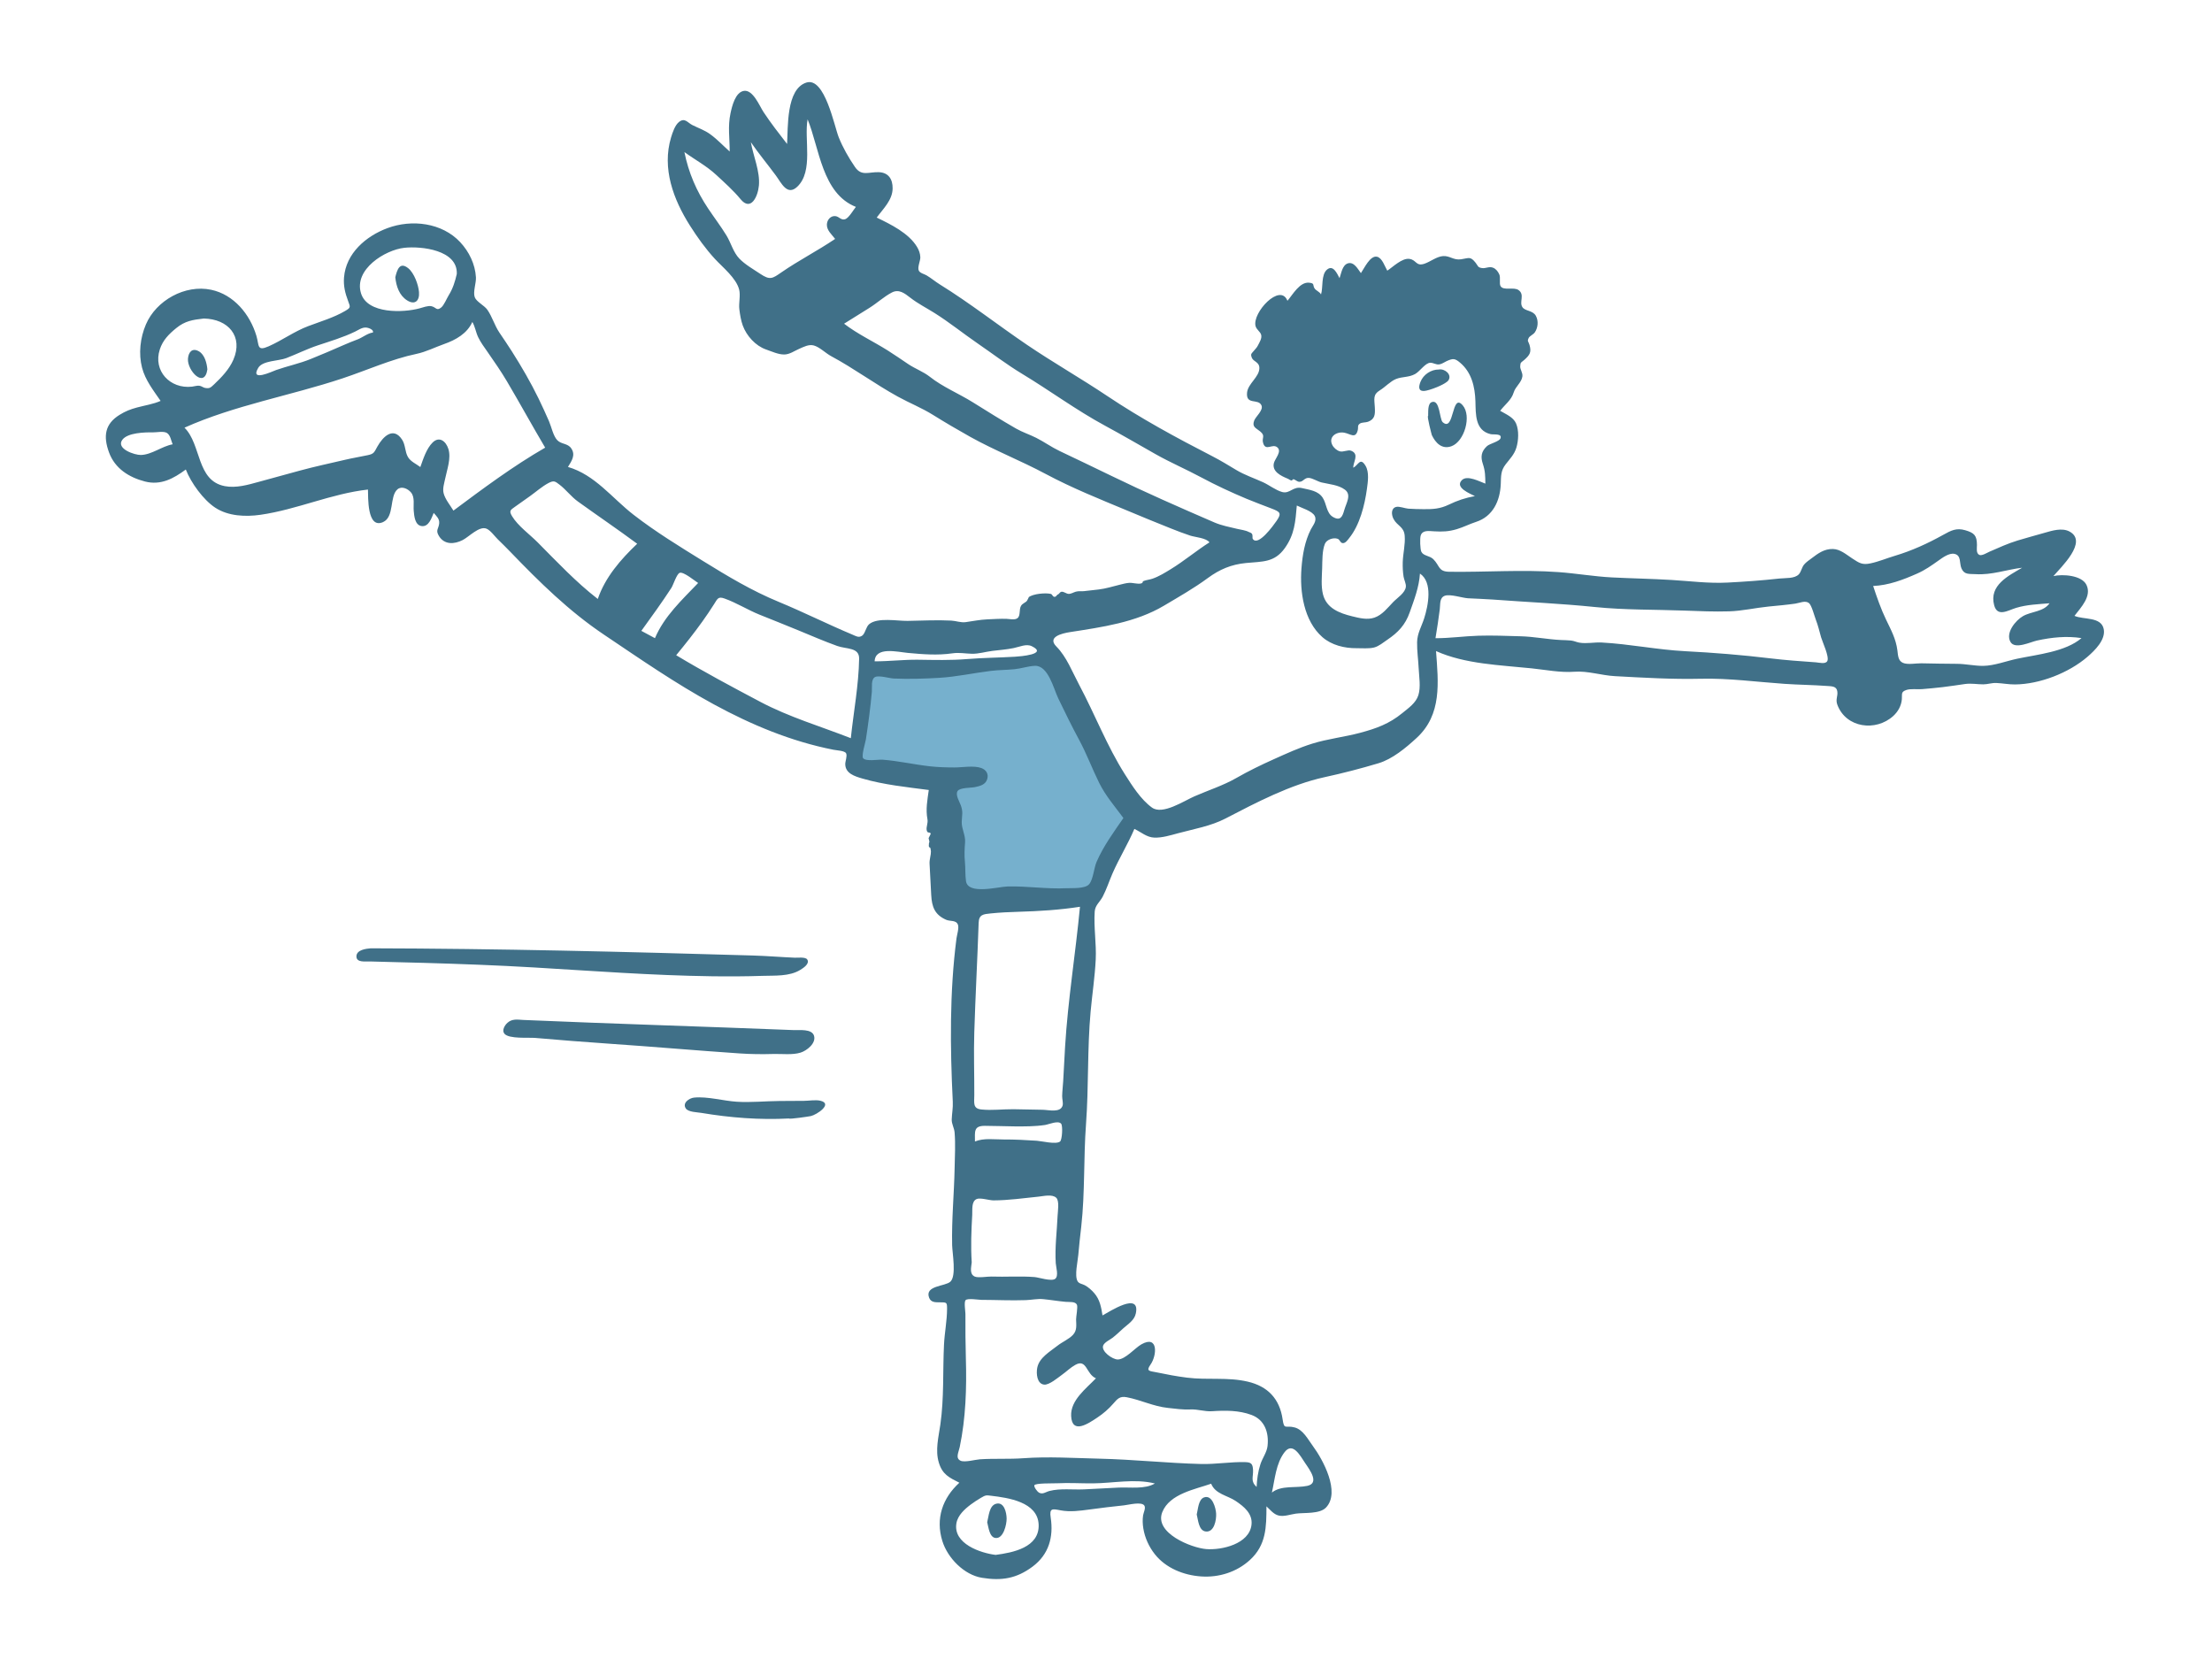 <svg width="1024" height="768" viewBox="0 0 1024 768" fill="none" xmlns="http://www.w3.org/2000/svg">
<path fill-rule="evenodd" clip-rule="evenodd" d="M436.795 309.52C426.166 310.199 415.45 309.922 404.812 309.584C403.764 309.55 401.258 309.063 400.619 309.689C399.885 310.41 400.041 314.384 399.919 315.368C399.001 322.824 398.081 330.28 397.163 337.736C396.74 341.159 396.318 344.583 395.896 348.006C395.776 348.979 394.584 353.188 395.153 354.032C396.188 355.568 403.599 355.919 405.552 356.295L428.811 360.775C431.001 361.197 436.591 361.296 437.607 363.026C438.251 364.124 437.858 367.096 437.934 368.342L438.566 378.619C439.395 392.08 440.224 405.54 441.051 419C457.513 417.677 473.974 416.354 490.433 415.03C494.439 414.708 498.444 414.387 502.449 414.065C503.403 413.988 505.401 414.189 506.18 413.662C507.88 412.511 509.329 407.586 510.247 405.816C512.584 401.305 514.922 396.794 517.26 392.282C519.513 387.935 521.766 383.588 524.019 379.24C524.596 378.128 526.035 376.271 526 375.055C525.959 373.683 523.914 371.229 523.275 370.057C521.403 366.622 519.531 363.187 517.658 359.752C508.388 342.744 499.119 325.736 489.848 308.729C489.378 307.867 488.329 304.732 487.41 304.256C485.625 303.332 479.38 305.191 477.456 305.411C463.936 306.954 450.38 308.654 436.795 309.52Z" fill="#76B0CD"/>
<path fill-rule="evenodd" clip-rule="evenodd" d="M280 280.303C283.286 284.202 286.572 288.101 289.859 292C298.572 281.245 307.286 270.49 316 259.735C311.631 257.783 307.263 255.831 302.895 253.878C299.018 252.146 299.513 252.97 297.06 256.404C291.374 264.371 285.686 272.337 280 280.303Z" fill="#407088"/>
<path fill-rule="evenodd" clip-rule="evenodd" d="M448.041 533.999C448.027 539.666 448.014 545.333 448 551C465.334 550.146 482.667 549.293 500 548.439C499.213 546.062 498.425 543.684 497.638 541.307C497.023 539.45 496.245 533.837 494.75 532.591C493.116 531.23 485.933 532.634 483.739 532.713C471.84 533.142 459.94 533.57 448.041 533.999Z" fill="#407088"/>
<path fill-rule="evenodd" clip-rule="evenodd" d="M406.748 105C386.499 117.792 366.25 130.585 346 143.378C350.471 148.607 354.941 153.835 359.411 159.064C360.482 160.317 360.672 161.11 361.897 160.988C363.322 160.846 365.72 158.609 366.907 157.869C381.262 148.934 395.616 140 409.97 131.066C414.313 128.362 418.656 125.658 423 122.955C417.583 116.97 412.164 110.985 406.748 105Z" fill="#407088"/>
<path fill-rule="evenodd" clip-rule="evenodd" d="M877.225 304.944C876.493 298.997 873.495 292.952 871.301 287.445C868.716 280.955 865.993 274.52 863.205 268.116C861.439 264.061 860.799 265.058 856.183 265.239C850.788 265.449 845.393 265.661 840 265.872C844.153 280.951 848.307 296.03 852.46 311.109C853.179 313.719 854.341 323.505 856.607 324.826C857.391 325.284 860.101 324.695 860.99 324.662C863.535 324.566 866.079 324.471 868.624 324.376C872.083 324.246 875.541 324.117 879 323.987C878.518 317.633 878.003 311.27 877.225 304.944Z" fill="#407088"/>
<path fill-rule="evenodd" clip-rule="evenodd" d="M534.636 686.752C525.355 684.407 515.258 686.629 505.906 686.695C500.397 686.734 494.9 686.366 489.393 686.65C487.548 686.745 479.11 686.5 478.823 687.61C478.602 688.461 480.28 690.607 480.93 690.961C482.752 691.955 484.033 690.678 485.872 690.205C490.854 688.919 496.68 689.712 501.8 689.468C507.156 689.213 512.511 688.894 517.867 688.648C523.203 688.402 530.011 689.509 534.636 686.752ZM79.925 205.677C79.213 204.045 78.92 201.456 77.284 200.434C75.769 199.487 72.593 200.179 70.842 200.154C67.118 200.104 59.033 200.248 56.6 203.638C53.642 207.759 62.343 210.697 65.245 210.619C70.287 210.482 74.875 206.609 79.925 205.677ZM172.619 153.95C173.003 152.906 171.656 152.216 170.683 151.884C168.207 151.038 166.578 152.445 164.399 153.504C158.897 156.177 152.915 157.944 147.127 159.875C142.088 161.556 137.414 163.912 132.472 165.805C128.969 167.147 121.575 166.886 119.558 170.272C115.574 176.961 126.009 171.944 127.847 171.295C133.123 169.435 138.739 168.288 143.91 166.162C148.888 164.116 153.963 162.035 158.889 159.819C161.136 158.808 163.371 157.95 165.662 157.067C167.806 156.241 170.339 154.168 172.619 153.95ZM323.19 269.883C321.875 269.077 316.487 264.578 314.677 265.171C313.263 265.636 311.681 270.804 310.8 272.161C306.387 278.956 301.628 285.47 296.897 292.042C298.996 293.172 301.096 294.3 303.196 295.429C307.478 285.283 315.733 277.69 323.19 269.883ZM404.891 306.147C411.649 306.163 418.344 305.316 425.094 305.41C432.658 305.515 440.09 305.72 447.646 305.103C455.082 304.494 462.489 304.464 469.925 304.012C472.263 303.87 485.287 302.876 477.658 299.152C475.091 297.899 472.004 299.46 469.216 300.023C465.986 300.675 462.726 300.919 459.461 301.312C456.349 301.687 453.045 302.722 449.906 302.646C446.613 302.565 444.141 301.977 440.831 302.453C433.97 303.441 427.138 302.888 420.28 302.252C415.551 301.813 405.17 299.154 404.891 306.147ZM588.799 690.954C593.149 687.446 600.028 688.965 605.196 687.847C610.903 686.611 606.409 680.563 604.221 677.343C601.94 673.985 598.505 667.275 594.67 672.244C590.664 677.436 590.192 684.756 588.799 690.954ZM451.884 538.542C451.739 541.695 450.178 544.939 453.457 546.022C456.604 547.06 462.006 545.482 465.267 545.201C469.518 544.833 473.7 544.132 477.938 543.694C479.829 543.499 481.73 543.354 483.632 543.528C484.942 543.647 488.099 545.07 489.27 544.481C490.708 543.758 491.405 539.857 490.23 538.353C488.957 536.723 481.266 538.339 478.514 538.548C469.549 539.227 460.811 538.141 451.884 538.542ZM451.335 528.427C455.463 526.727 460.366 527.523 464.712 527.499C469.826 527.473 474.88 527.752 479.982 528.084C482.239 528.231 488.823 529.904 490.717 528.459C491.713 527.7 492.071 521.192 491.227 520.195C489.849 518.565 485.525 520.526 483.754 520.791C479.01 521.495 474.169 521.477 469.383 521.433C464.903 521.393 460.41 521.194 455.933 521.184C450.628 521.171 451.346 523.881 451.335 528.427ZM309.351 261.613C307.665 260.635 302.13 256.143 300.063 256.825C298.304 257.405 296.436 262.767 295.386 264.451C293.384 267.661 291.27 270.808 289.196 273.972C287.87 275.995 284.335 279.65 284.939 282.384C285.26 283.84 288.204 286.355 289.691 285.913C291.225 285.458 293.752 279.752 294.603 278.626C299.211 272.539 305.001 267.959 309.351 261.613ZM846.031 268.204C851.937 279.781 852.697 292.871 855.897 305.296C856.642 308.188 857.79 311.042 858.422 313.951C858.775 315.572 858.126 318.349 859.033 319.728C861.304 323.182 871.812 322.085 874.079 319.045C875.41 317.259 874.376 315.407 873.81 313.553C873.044 311.049 873.411 308.868 872.967 306.369C872.079 301.36 867.566 296.305 865.424 291.682C863.085 286.631 862.009 280.556 858.659 276.044C856.416 273.026 850.126 266.797 846.031 268.204ZM460.9 719.804C468.804 718.764 481.235 716.415 480.821 705.793C480.409 695.236 466.568 693.361 458.863 692.435C456.605 692.164 456.359 692.034 454.067 693.403C452.491 694.344 450.922 695.349 449.453 696.445C446.592 698.582 443.351 701.491 442.741 705.218C441.191 714.684 453.965 718.964 460.9 719.804ZM415.726 120.067C419.312 120.447 414.542 116.962 413.638 116.54C410.894 115.26 407.846 115.492 404.933 115.979C397.885 117.157 391.647 123.074 385.624 126.733C379.247 130.606 372.952 134.986 366.302 138.366C363.262 139.913 360.748 141.225 358.222 143.532C356.934 144.708 356.488 145.524 354.757 145.523C353.797 145.523 351.657 143.28 350.635 144.578C347.783 148.2 362.154 149.372 363.654 149.127C371.147 147.901 377.648 145.058 384.077 141.202C390.642 137.267 397.613 134.072 404.211 130.241C407.062 128.584 409.504 126.388 412.105 124.42C412.477 124.138 413.151 123.188 413.527 122.827C414.132 123.005 414.638 122.848 415.045 122.357C415.257 121.589 415.484 120.825 415.726 120.067ZM560.681 686.851C553.393 689.437 541.479 691.452 538.059 700.001C534.186 709.686 551.596 716.591 558.428 717.117C565.606 717.668 578.362 714.763 579.362 705.838C579.936 700.701 575.864 697.422 572.058 694.86C568.169 692.24 562.616 691.678 560.681 686.851ZM94.332 147.457C89.18 148.049 85.679 148.557 81.575 151.9C78.17 154.675 75.365 157.478 73.977 161.759C70.769 171.652 78.698 180.146 88.882 178.994C90.005 178.867 91.102 178.452 92.242 178.566C93.289 178.672 94.021 179.423 94.906 179.574C96.992 179.928 97.396 179.562 99.108 177.939C102.599 174.626 106.104 170.987 108.038 166.517C112.695 155.752 105.691 147.65 94.332 147.457ZM211.461 126.839C211.961 115.698 195.001 113.867 187.181 114.714C178.301 115.677 163.734 124.692 167.115 135.753C170.092 145.488 186.884 144.746 194.141 142.767C195.694 142.344 198.107 141.425 199.635 141.736C201.93 142.201 202.041 144.09 204.204 142.38C205.563 141.305 206.791 138.174 207.75 136.632C209.663 133.56 210.651 130.356 211.461 126.839ZM449.84 584.378C449.606 586.763 448.695 589.83 451.263 590.966C452.85 591.667 457.253 590.899 458.847 590.955C465.501 591.192 472.33 590.663 478.943 591.191C480.898 591.348 486.742 593.332 488.482 592.002C490.183 590.701 488.855 586.633 488.742 584.812C488.279 577.381 489.275 570.158 489.595 562.768C489.68 560.783 490.5 555.961 488.978 554.491C487.125 552.701 483.014 553.736 480.806 553.96C473.918 554.657 466.831 555.679 459.906 555.694C458.006 555.698 453.797 554.349 452.149 555.06C449.616 556.152 450.212 559.963 450.073 562.396C449.649 569.731 449.368 577.036 449.84 584.378ZM294.972 251.718C285.94 245.027 276.578 238.683 267.547 232.177C264.331 229.861 261.94 226.554 258.927 224.294C257.037 222.874 256.461 222.257 253.877 223.627C250.892 225.211 248.117 227.698 245.363 229.663C243.05 231.313 240.726 232.949 238.41 234.592C236.264 236.114 235.545 236.46 237.066 238.988C239.742 243.437 245.299 247.451 248.932 251.11C257.898 260.138 266.655 269.479 276.729 277.278C280.191 267.176 287.355 258.961 294.972 251.718ZM396.217 95.777C380.538 89.582 379.349 68.606 373.865 55.236C372.167 64.389 376.672 79.265 369.066 86.453C364.389 90.873 361.679 84.635 359.168 81.24C355.343 76.069 351.238 71.126 347.587 65.825C348.708 72.221 351.92 79.399 351.32 85.903C350.848 91.009 347.584 98.004 342.834 92.213C339.572 88.237 335.396 84.517 331.592 80.99C327.019 76.75 321.801 74.011 316.83 70.395C318.755 79.96 322.424 88.45 327.834 96.545C330.609 100.699 333.646 104.688 336.266 108.944C338.407 112.423 339.417 116.75 342.254 119.706C344.904 122.467 348.801 124.671 351.974 126.792C356.493 129.812 357.576 128.953 361.731 126.083C369.774 120.529 378.507 116.082 386.602 110.598C385.104 108.617 382.71 106.66 382.789 103.963C382.852 101.78 384.523 99.793 386.759 100.054C388.511 100.259 389.322 102.095 391.272 101.475C392.921 100.951 395.174 97.015 396.217 95.777ZM936.106 262.822C928.84 263.679 922.057 266.268 914.61 265.796C911.597 265.605 909.347 266.161 908.023 263.136C906.966 260.72 908.048 257.048 904.727 256.39C902.266 255.903 899.22 258.189 897.401 259.482C894.132 261.807 891.235 263.87 887.534 265.512C880.972 268.423 874.311 270.954 867.139 271.272C868.875 276.541 870.702 281.818 873.105 286.826C875.408 291.627 877.674 295.711 878.359 301.058C878.652 303.347 878.652 305.841 880.898 306.847C883.102 307.835 887.03 307.021 889.416 307.063C894.879 307.161 900.345 307.289 905.808 307.302C909.972 307.31 914.113 308.302 918.167 308.245C923.207 308.172 928.91 305.981 933.825 304.941C943.139 302.971 956.172 301.749 963.594 295.396C956.724 294.315 949.726 295.051 942.977 296.531C939.888 297.21 932.8 300.74 930.729 297.205C928.262 292.994 933.09 287.18 936.497 285.224C940.341 283.014 946.077 283.253 948.786 279.272C943.669 279.704 938.278 279.893 933.331 281.398C929.54 282.551 924.648 285.836 923.148 280.147C920.717 270.931 929.768 266.56 936.106 262.822ZM393.869 341.725C395.153 329.525 397.509 317.196 397.718 304.913C397.807 299.607 391.811 300.556 387.615 299.048C381.515 296.857 375.536 294.263 369.546 291.791C363.576 289.326 357.573 286.95 351.582 284.536C346.143 282.346 340.923 279.033 335.439 277.086C332.454 276.026 332.222 277.061 330.49 279.8C328.805 282.465 327.035 285.073 325.203 287.638C321.355 293.027 317.235 298.215 313.024 303.322C325.694 310.95 338.92 318 351.994 324.913C365.336 331.969 379.849 336.24 393.869 341.725ZM664.527 295.444C671.229 295.46 677.755 294.496 684.428 294.291C691.024 294.089 697.403 294.378 703.945 294.55C710.228 294.714 716.388 295.988 722.654 296.285C724.178 296.357 725.762 296.351 727.277 296.52C728.802 296.69 729.705 297.256 731.119 297.496C734.595 298.086 737.979 297.251 741.486 297.439C754.415 298.129 767.154 300.785 780.088 301.458C793.382 302.151 806.359 303.183 819.593 304.777C826.588 305.62 833.594 306.115 840.621 306.608C842.061 306.709 845.147 307.616 845.936 305.972C846.895 303.976 843.643 297.155 843.043 295.042C842.266 292.295 841.626 289.487 840.581 286.823C839.969 285.267 838.679 280.185 837.438 279.197C835.707 277.82 833.122 279.143 831.102 279.435C827.009 280.026 822.848 280.379 818.733 280.784C812.64 281.387 806.543 282.826 800.455 283.009C793.582 283.214 786.744 282.92 779.88 282.664C766.131 282.149 752.051 282.415 738.373 281.011C722.568 279.387 706.69 278.728 690.847 277.536C687.092 277.253 683.326 277.182 679.567 276.956C676.879 276.795 671.389 274.908 668.877 275.783C666.324 276.673 666.808 279.694 666.519 282.042C665.968 286.522 665.254 290.989 664.527 295.444ZM499.951 419.775C490.414 421.241 481.057 421.815 471.416 422.092C467.163 422.214 462.938 422.418 458.702 422.844C455.161 423.2 453.175 423.355 453.045 427.232C452.468 444.239 451.544 461.062 451.021 478.075C450.725 487.681 451.066 497.298 451.032 506.907C451.019 510.554 450.272 513.183 454.28 513.609C459.15 514.126 464.259 513.447 469.158 513.493C473.668 513.537 478.179 513.647 482.688 513.746C485.584 513.808 490.952 515.249 491.925 511.743C492.234 510.621 491.676 508.652 491.705 507.412C491.759 505.104 492.044 502.774 492.183 500.467C492.502 495.175 492.734 489.878 493.056 484.586C494.371 462.904 497.906 441.4 499.951 419.775ZM390.748 149.849C397.039 154.675 404.194 157.996 410.919 162.217C414.143 164.241 417.255 166.412 420.414 168.533C423.663 170.716 427.438 172.039 430.509 174.463C436.45 179.157 443.802 182.147 450.329 186.219C456.962 190.358 463.573 194.503 470.356 198.391C473.358 200.112 476.64 201.146 479.719 202.698C483.408 204.559 486.756 206.997 490.497 208.775C498.504 212.584 506.5 216.396 514.473 220.278C530.125 227.897 546.168 234.937 562.146 241.841C565.552 243.312 569.131 243.958 572.72 244.827C574.415 245.237 576.564 245.45 578.092 246.265C578.566 246.519 579.069 246.555 579.447 246.981C580.168 247.799 579.556 248.944 580 249.552C582.487 252.958 589.397 243.387 591.005 241.068C593.486 237.484 592.479 236.904 588.647 235.417C584.782 233.917 580.881 232.503 577.057 230.901C570.015 227.949 562.811 224.609 556.082 220.993C549.084 217.231 541.796 214.125 534.871 210.201C527.104 205.801 519.398 201.311 511.544 197.066C498.291 189.905 486.117 180.876 473.242 173.103C466.132 168.812 459.45 163.705 452.572 158.98C445.859 154.369 439.497 149.22 432.642 144.912C428.871 142.542 424.95 140.57 421.426 137.833C418.792 135.788 416.164 133.689 412.863 135.406C409.295 137.261 405.928 140.38 402.463 142.534C398.554 144.966 394.652 147.41 390.748 149.849ZM682.784 229.662C680.744 228.593 673.246 225.741 676.766 222.246C679.271 219.759 685.193 223.064 687.621 223.886C687.57 220.448 687.575 218.076 686.469 214.798C685.357 211.504 685.665 209.013 688.375 206.516C689.614 205.374 694.109 204.389 694.63 202.891C695.441 200.563 691.408 201.302 690.032 200.976C682.759 199.256 683.199 191.632 683.018 185.795C682.805 178.932 681.199 172.333 675.896 167.873C673.5 165.858 672.636 165.855 669.684 167.178C668.597 167.665 667.617 168.45 666.417 168.666C664.72 168.971 663.582 167.865 662.072 167.94C659.732 168.056 657.343 171.927 655.065 173.164C652.115 174.766 649.211 174.288 646.296 175.434C643.703 176.453 641.197 179.219 638.778 180.69C635.485 182.693 636.235 184.658 636.446 188.594C636.621 191.877 636.516 194.031 633.287 195.249C632.246 195.642 630.415 195.465 629.529 196.097C628.22 197.03 628.929 197.731 628.508 199.292C627.439 203.239 625.175 200.83 622.285 200.303C618.765 199.66 614.888 202.144 616.727 205.922C617.384 207.274 618.797 208.505 620.21 208.926C621.882 209.423 623.968 208.054 625.511 208.672C629.444 210.248 626.3 213.982 626.488 216.526C628.875 215.231 629.686 211.518 632.154 215.634C633.936 218.608 633.227 223.127 632.784 226.374C631.757 233.888 629.453 243.092 624.566 249.119C623.862 249.987 622.811 251.618 621.488 251.412C620.387 251.242 620.255 249.814 619.304 249.449C617.263 248.663 614.137 249.827 613.355 251.717C612.034 254.911 612.172 259.598 612.068 262.978C611.947 266.87 611.49 271.272 612.434 275.089C614.046 281.608 620.111 283.878 626.01 285.318C629.298 286.119 632.902 287.055 636.23 285.928C639.86 284.699 642.355 281.401 644.914 278.739C646.838 276.738 650.571 274.461 650.822 271.566C650.94 270.212 649.976 268.344 649.757 266.957C649.408 264.755 649.31 262.53 649.368 260.301C649.476 256.209 650.621 252.048 650.272 247.955C649.912 243.768 646.8 243.467 645.105 240.242C644.095 238.318 643.858 235.322 646.314 234.667C647.742 234.287 650.415 235.37 651.961 235.48C654.32 235.648 656.709 235.685 659.074 235.708C663.433 235.753 666.717 235.529 670.663 233.631C674.723 231.679 678.35 230.461 682.784 229.662ZM581.722 688.362C581.886 684.793 582.383 681.224 583.488 677.817C584.428 674.921 586.444 672.386 586.784 669.394C587.491 663.15 585.421 657.283 579.403 655.031C573.566 652.846 567.243 652.881 561.15 653.291C557.611 653.529 554.613 652.318 551.141 652.478C547.486 652.647 544.261 652.145 540.631 651.761C533.89 651.044 528.145 648.076 521.598 646.82C518.394 646.206 517.286 647.573 515.326 649.828C513.166 652.311 510.734 654.4 507.997 656.224C503.791 659.028 496.265 664.179 495.864 655.487C495.527 648.191 502.834 642.786 507.346 638.061C502.775 636.119 503.166 628.905 497.855 631.808C495.55 633.068 493.731 634.931 491.602 636.442C489.81 637.714 485.698 641.255 483.341 640.979C480.015 640.59 479.659 635.863 480.158 633.24C481.063 628.476 486.042 625.734 489.577 622.936C491.712 621.245 494.907 619.914 496.722 617.929C498.651 615.818 498.222 613.453 498.157 610.801C498.128 609.594 499.033 605.048 498.542 604.006C497.784 602.399 495.162 602.824 493.293 602.658C489.825 602.348 486.383 601.74 482.928 601.413C480.22 601.157 477.618 601.768 474.908 601.867C468.063 602.118 461.138 601.761 454.284 601.742C453.04 601.738 447.829 600.848 446.963 601.924C446.215 602.851 446.927 607.15 446.923 608.261C446.9 615.159 446.923 622.048 447.129 628.943C447.534 642.549 447.079 656.519 444.285 669.892C443.779 672.315 442.186 675 444.642 676.192C446.531 677.11 451.573 675.684 453.633 675.55C460.313 675.113 467.066 675.543 473.71 675.058C485.277 674.212 497.24 674.989 509.038 675.263C524.734 675.629 540.341 677.326 556.032 677.728C562.852 677.903 569.789 676.658 576.521 676.864C579.167 676.945 579.916 677.615 580.065 680.45C580.242 683.82 578.777 685.628 581.722 688.362ZM252.375 207.228C246.346 197.044 240.663 186.658 234.64 176.471C231.92 171.871 228.865 167.498 225.828 163.105C224.272 160.854 222.552 158.58 221.363 156.101C220.273 153.832 219.948 151.222 218.665 149.044C216.238 154.41 211.028 157.354 205.575 159.275C201.338 160.767 197.204 162.905 192.784 163.826C181.222 166.238 169.785 171.434 158.44 175.201C134.349 183.199 108.598 187.591 85.404 197.983C93.319 205.817 90.86 222.521 104.065 225.047C109.319 226.053 114.806 224.436 119.834 223.051C126.183 221.301 132.537 219.565 138.893 217.835C145.789 215.956 152.754 214.497 159.706 212.857C163.198 212.033 166.712 211.461 170.211 210.719C173.125 210.1 173.16 209.495 174.687 206.749C177.27 202.108 182.06 197.361 186.112 203.484C187.762 205.978 187.412 209.108 188.858 211.58C190.093 213.69 192.734 214.786 194.591 216.212C195.879 212.575 197.418 207.648 200.265 204.854C203.371 201.805 206.457 204.258 207.575 207.841C208.918 212.147 206.938 217.386 206.072 221.622C205.649 223.693 204.846 226.072 205.332 228.196C205.978 231.018 208.437 233.927 209.902 236.376C223.595 226.17 237.583 215.748 252.375 207.228ZM520.063 378.69C516.053 373.255 511.815 368.439 508.806 362.35C505.589 355.843 502.987 348.834 499.556 342.492C496.149 336.194 493.013 329.777 489.903 323.311C487.732 318.798 485.261 307.963 479.044 308.234C475.939 308.37 472.771 309.488 469.647 309.795C465.985 310.155 462.307 310.135 458.65 310.582C450.627 311.563 442.817 313.318 434.72 313.793C427.762 314.202 420.714 314.411 413.747 314.108C411.849 314.026 406.907 312.547 405.147 313.394C403.095 314.382 403.781 318.235 403.608 320.207C402.953 327.624 401.951 335.048 400.824 342.405C400.631 343.66 398.692 349.93 399.56 350.99C400.898 352.625 406.649 351.532 408.525 351.677C415.924 352.246 423.194 353.936 430.565 354.754C434.303 355.168 438.046 355.264 441.805 355.277C445.457 355.29 450.785 354.282 454.249 355.533C456.477 356.338 457.741 358.231 457.022 360.642C456.229 363.3 453.651 363.894 451.26 364.392C449.507 364.756 444.422 364.553 443.318 366.165C442.123 367.91 444.216 371.198 444.806 372.853C445.937 376.025 445.295 377.387 445.212 380.49C445.122 383.755 447.013 386.629 446.761 389.931C446.515 393.159 446.381 395.736 446.695 399.027C446.972 401.918 446.779 405.085 447.185 407.893C448.124 414.393 462.178 410.461 466.539 410.364C475.554 410.162 484.605 411.62 493.586 411.189C496.228 411.061 502.355 411.541 504.217 409.297C506.106 407.025 506.406 401.84 507.624 399.028C510.804 391.68 515.545 385.239 520.063 378.69ZM600.333 234.024C599.676 241.565 599.31 247.374 594.794 253.72C589.973 260.496 584.428 259.889 576.815 260.634C569.982 261.303 564.621 263.561 559.132 267.601C552.677 272.352 545.715 276.297 538.836 280.386C525.75 288.166 510.143 290.317 495.283 292.629C491.547 293.211 484.65 294.883 489.046 299.311C493.772 304.072 496.419 311.097 499.595 317.053C506.875 330.71 512.456 345.379 520.76 358.458C524.114 363.742 528.128 370.118 533.277 373.849C538.165 377.389 547.977 370.814 552.953 368.639C559.42 365.812 566.206 363.667 572.299 360.179C577.982 356.925 583.766 354.118 589.739 351.44C595.604 348.809 601.284 346.19 607.427 344.27C614.655 342.011 622.293 341.209 629.635 339.241C637.168 337.223 643.113 335.083 649.2 330.09C652.029 327.771 655.476 325.451 656.615 321.785C657.781 318.035 656.923 313.252 656.746 309.406C656.561 305.387 655.936 301.27 656.018 297.249C656.1 293.196 658.088 290.015 659.289 286.248C661.183 280.305 663.338 269.529 657.339 265.527C656.916 271.877 654.677 277.574 652.58 283.53C650.56 289.267 647.243 292.776 642.284 296.121C640.397 297.393 638.356 299.165 636.122 299.743C633.754 300.357 630.439 300.042 627.977 300.069C622.438 300.127 616.437 298.676 612.171 294.943C603.536 287.384 601.651 273.837 602.485 263.091C602.966 256.911 603.984 250.684 606.817 245.108C607.791 243.19 609.728 241.144 608.647 238.899C607.515 236.548 602.449 235.125 600.333 234.024ZM429.959 365.71C419.774 364.381 409.167 363.299 399.275 360.424C395.675 359.378 391.333 358.054 391.295 353.737C391.283 352.412 392.275 350.019 391.704 348.773C391.119 347.496 387.472 347.41 385.784 347.074C366.163 343.183 347.938 335.577 330.422 326.052C312.707 316.418 296.343 305.05 279.627 293.823C263.318 282.87 249.767 269.493 236.211 255.426C234.328 253.472 232.396 251.568 230.451 249.675C229.032 248.293 227.061 245.479 225.196 244.729C221.843 243.381 217.155 248.488 214.191 250.008C210.334 251.986 205.734 252.285 203.189 248.117C201.508 245.364 203.071 244.861 203.312 242.27C203.51 240.14 202.052 238.933 200.77 237.45C199.781 239.784 198.466 244.055 195.1 243.524C192.075 243.048 191.743 238.878 191.528 236.501C191.276 233.729 192.14 230.208 190.264 227.965C188.789 226.2 185.906 224.91 184.017 226.509C180.217 229.725 182.682 239.304 177.319 241.692C169.758 245.057 170.495 229.699 170.335 226.629C153.407 228.501 137.497 235.895 120.551 238.315C113.654 239.3 105.688 238.977 99.669 235.04C94.134 231.421 88.386 223.457 86.02 217.346C80.343 221.554 74.408 224.78 67.119 222.903C59.709 220.994 53.191 216.883 50.468 209.435C47.734 201.96 48.525 196.267 55.349 192.048C58.141 190.321 60.348 189.475 63.421 188.641C66.824 187.718 71.134 187.05 74.346 185.588C71.034 180.748 67.266 176.007 65.76 170.224C64.062 163.702 64.909 156.364 67.543 150.197C72.303 139.051 85.684 131.594 97.737 134.141C108.256 136.364 115.7 145.47 118.687 155.43C120.045 159.958 118.853 162.758 124.392 160.309C130.682 157.526 136.186 153.432 142.683 150.977C148.32 148.846 154.466 147.056 159.688 143.997C162.391 142.414 162.264 142.278 161.162 139.373C159.794 135.765 158.948 132.406 159.253 128.485C160.126 117.259 169.418 109.301 179.361 105.607C190.634 101.42 204.612 103.074 213.059 112.123C217.163 116.52 219.964 122.298 220.322 128.348C220.482 131.03 218.883 135.106 219.775 137.579C220.551 139.73 224.223 141.38 225.64 143.436C227.888 146.701 228.929 150.608 231.16 153.929C233.094 156.804 235.053 159.656 236.911 162.583C241.426 169.688 245.657 176.968 249.347 184.538C251.035 188.001 252.62 191.514 254.166 195.043C255.229 197.463 256.105 201.884 258.015 203.812C259.945 205.761 262.822 205.137 264.478 207.604C266.565 210.71 264.583 213.456 262.929 216.162C275.505 219.846 283.227 230.494 293.291 238.298C303.45 246.174 314.601 252.995 325.522 259.749C336.89 266.779 348.051 273.48 360.428 278.589C371.96 283.35 383.108 288.961 394.609 293.782C396.22 294.458 397.476 295.354 399.071 294.305C400.546 293.333 400.842 290.201 402.383 288.932C406.288 285.716 415.474 287.5 420.121 287.427C426.824 287.323 433.624 286.944 440.322 287.29C442.589 287.407 444.78 288.311 447.001 288.011C450.406 287.554 453.585 286.858 457.128 286.714C460.077 286.594 463.021 286.376 465.975 286.482C467.376 286.532 469.744 287.133 471 286.18C472.567 284.993 471.623 282.143 472.693 280.415C473.387 279.295 474.759 278.989 475.431 278.106C475.345 278.218 476.501 276.225 476.18 276.478C478.245 274.849 484.02 274.356 486.46 274.937C487.164 275.104 487.279 276.29 488.166 276.293C489.049 276.296 489.117 275.403 489.741 275.19C490.389 274.967 490.563 274.07 491.429 273.934C492.387 273.783 493.613 274.86 494.65 274.92C495.818 274.987 496.933 274.213 498.019 273.911C499.464 273.511 500.578 273.804 501.781 273.662C503.975 273.402 506.334 273.155 508.613 272.888C511.928 272.5 515.157 271.465 518.391 270.679C519.808 270.333 521.225 269.931 522.687 269.821C524.375 269.692 526.572 270.487 528.165 270.111C529.528 269.79 528.418 269.303 529.599 268.894C530.876 268.451 532.256 268.33 533.551 267.882C536.525 266.852 539.269 265.142 541.941 263.511C548.165 259.712 553.733 254.978 559.886 251.077C558.481 249.033 553.252 248.687 551.04 247.964C547.995 246.969 545.007 245.803 542.029 244.628C535.258 241.955 528.537 239.152 521.818 236.353C509.073 231.043 496.255 225.92 484.074 219.405C472.631 213.286 460.41 208.517 449.064 202.179C443.292 198.954 437.513 195.56 431.902 192.063C426.674 188.805 421.049 186.584 415.633 183.605C405.054 177.785 395.337 170.544 384.717 164.848C382.209 163.503 379.424 160.655 376.718 159.923C374.391 159.294 372.031 160.592 369.929 161.502C367.702 162.466 365.612 164.049 363.112 164.103C360.36 164.163 357.21 162.68 354.613 161.781C349.787 160.112 345.595 155.485 343.84 150.666C342.983 148.31 342.586 145.693 342.269 143.214C341.894 140.276 342.886 136.822 342.17 134.028C340.809 128.714 334.521 123.724 331.005 119.912C326.639 115.179 322.855 109.882 319.408 104.453C311.704 92.314 306.358 77.916 310.653 63.629C311.308 61.452 312.475 57.853 314.402 56.404C317.077 54.39 318.222 56.74 320.536 57.907C323.41 59.358 326.137 60.202 328.831 62.173C332.097 64.56 334.784 67.472 337.794 70.143C337.81 63.976 336.85 58.57 338.181 52.394C338.864 49.224 340.393 42.63 344.426 42.065C348.609 41.478 351.609 49.06 353.429 51.826C356.814 56.966 360.597 61.789 364.363 66.65C364.852 59.109 363.851 41.18 373.332 38.214C381.827 35.555 386.219 58.45 388.277 63.573C390.196 68.353 392.891 73.075 395.807 77.321C398.862 81.77 402.192 79.504 406.927 79.713C411.303 79.906 413.271 82.934 413.223 87.226C413.161 92.657 408.846 96.624 405.861 100.721C412.322 103.845 420.689 107.908 424.549 114.341C425.405 115.766 425.994 117.402 426.047 119.084C426.098 120.747 424.577 123.792 425.367 125.329C425.944 126.453 427.892 126.86 428.929 127.472C431.075 128.738 432.98 130.376 435.1 131.688C448.997 140.291 462.062 150.57 475.467 159.652C487.572 167.853 500.394 175.158 512.637 183.354C528.206 193.775 544.575 202.642 561.24 211.209C565.083 213.186 568.648 215.381 572.337 217.593C576.123 219.863 580.641 221.396 584.681 223.234C587.513 224.521 590.601 226.971 593.573 227.773C597.109 228.728 598.598 224.976 602.718 225.949C606.274 226.788 610.149 227.159 612.285 230.359C614.156 233.165 613.982 237.457 616.996 239.271C620.491 241.372 621.471 239.119 622.279 236.2C623.198 232.878 625.793 229.08 622.608 226.689C619.599 224.43 615.336 224.181 611.815 223.346C610.031 222.923 607.665 221.379 605.966 221.239C603.844 221.064 603.347 223.042 601.543 223.045C600.584 223.046 599.741 222.118 598.827 221.823C598.621 221.757 598.08 222.513 597.831 222.443C596.938 222.193 596.866 221.894 595.994 221.537C592.889 220.261 588.783 218.25 589.72 214.374C590.222 212.294 593.629 208.949 591.251 207.042C589.017 205.249 586.017 208.988 584.785 205.246C583.911 202.588 586.044 201.875 583.331 199.687C581.337 198.078 579.5 197.641 580.604 194.691C581.313 192.791 585.006 189.902 583.948 187.611C582.448 184.369 576.746 187.647 577.296 181.789C577.688 177.594 582.963 174.565 582.999 170.437C583.024 167.482 580.222 167.503 579.494 165.583C578.774 163.686 579.431 163.693 580.482 162.361C581.262 161.371 581.769 161.042 582.351 159.876C583.06 158.458 584.283 156.622 583.823 154.973C583.41 153.49 581.674 152.609 581.238 150.966C579.593 144.779 592.662 130.721 595.992 139.24C598.464 136.38 601.705 130.392 606.074 130.872C608.716 131.162 607.587 131.916 608.504 133.442C609.169 134.549 611.015 135.112 611.538 136.31C612.574 133.094 611.475 127.134 614.354 124.774C617.159 122.474 618.922 126.521 620.115 128.773C620.883 126.648 621.376 122.661 624.024 121.899C626.858 121.085 628.626 124.63 630.006 126.435C631.493 124.323 634.28 118.096 637.491 118.855C639.899 119.424 641.091 123.445 642.217 125.301C644.852 123.57 649.005 119.402 652.416 119.843C655.739 120.271 655.446 123.386 659.332 122.112C662.149 121.187 665.078 118.731 668.069 118.547C671.222 118.353 672.889 120.563 676.391 120.027C680.108 119.458 680.676 118.593 683.099 121.628C684.295 123.126 683.978 123.783 686.054 124.096C687.809 124.362 689.346 123.202 691.186 123.933C692.548 124.473 693.499 125.734 694.069 127.03C694.742 128.561 693.962 131.213 694.634 132.418C695.927 134.734 700.814 132.69 703.008 134.299C705.968 136.47 703.181 139.766 704.757 142.172C706.022 144.103 709.586 143.611 711.005 146.218C712.291 148.579 711.989 151.699 710.497 153.887C709.871 154.806 708.11 155.568 707.697 156.4C706.846 158.116 707.56 157.916 708.055 159.67C709.002 163.024 708.244 164.29 705.659 166.585C704.163 167.912 703.851 167.531 703.751 169.548C703.674 171.105 704.999 172.548 704.753 174.29C704.353 177.12 701.569 178.899 700.731 181.681C699.652 185.262 696.702 187.222 694.479 190.169C697.107 191.755 700.561 193.069 701.836 196.045C703.228 199.292 702.97 203.913 701.984 207.206C701.037 210.363 699.011 212.377 697.063 214.882C694.692 217.932 694.894 220.35 694.747 224.073C694.437 231.943 691.06 239.089 683.342 241.589C680.28 242.58 677.515 244.039 674.408 244.963C670.61 246.095 667.83 246.187 663.889 245.963C661.424 245.824 658.54 245.292 657.683 247.903C657.254 249.208 657.41 254.288 657.996 255.447C658.997 257.432 661.834 257.168 663.544 258.885C666.627 261.98 665.755 264.618 670.958 264.69C687.814 264.925 704.617 263.624 721.473 264.844C729.785 265.446 737.92 266.883 746.265 267.306C755.45 267.77 764.658 267.925 773.836 268.483C782.5 269.009 790.977 270.144 799.686 269.695C807.82 269.276 815.632 268.718 823.733 267.82C826.504 267.512 830.797 267.954 832.755 265.835C833.84 264.66 834.09 262.646 835.173 261.352C836.174 260.158 837.531 259.294 838.759 258.362C841.736 256.102 844.543 254.07 848.471 254.144C851.912 254.21 854.656 256.696 857.462 258.524C860.717 260.647 862.065 261.622 865.924 260.799C869.772 259.98 873.301 258.46 877.055 257.342C884.973 254.985 892.393 251.595 899.606 247.574C903.159 245.593 905.662 244.261 909.754 245.454C913.948 246.676 915.141 247.879 915.192 252.235C915.207 253.618 914.68 256.076 916.27 256.875C917.423 257.454 919.963 255.837 920.942 255.412C925.27 253.534 929.518 251.578 934.043 250.207C938.171 248.955 942.351 247.845 946.496 246.65C949.965 245.649 954.589 244.201 958.044 246.063C966.773 250.766 953.929 262.717 950.594 266.693C954.753 265.696 963.681 266.265 965.868 270.729C968.458 276.013 963.267 281.252 960.338 285.093C964.44 286.961 972.724 285.354 973.88 291.237C974.851 296.176 969.714 301.15 966.366 304.039C957.699 311.517 944.258 316.752 932.813 316.851C929.908 316.876 927.078 316.31 924.19 316.172C922.076 316.072 920.169 316.803 918.115 316.806C915.221 316.809 912.654 316.24 909.668 316.649C906.227 317.119 902.814 317.697 899.357 318.086C896.15 318.447 892.941 318.776 889.723 319.026C887.603 319.193 884.404 318.725 882.434 319.437C879.884 320.358 880.628 321.279 880.421 323.731C880.165 326.743 878.64 329.465 876.422 331.473C868.361 338.769 854.634 337.017 850.583 326.308C849.597 323.704 850.906 322.343 850.534 319.995C850.161 317.632 847.963 317.712 845.811 317.553C839.261 317.068 832.626 317.023 826.048 316.569C813.315 315.692 800.2 313.906 787.473 314.21C774.19 314.526 760.824 313.727 747.555 313.006C741.364 312.669 734.95 310.498 728.857 310.967C722.384 311.463 715.51 310.069 709.003 309.393C694.457 307.881 678.221 307.442 664.78 301.399C665.842 315.97 667.608 330.763 655.784 341.63C650.83 346.184 644.605 351.4 638.109 353.341C629.735 355.844 621.709 357.918 613.188 359.775C597.343 363.228 581.6 371.492 567.305 378.915C560.582 382.407 552.692 383.768 545.402 385.725C541.931 386.658 538.019 387.887 534.378 387.757C530.79 387.629 528.3 385.191 525.133 383.735C522.103 390.874 518.012 397.41 514.962 404.455C513.45 407.951 512.258 411.667 510.496 415.048C509.152 417.625 506.978 419.01 506.773 421.998C506.273 429.252 507.6 436.819 507.244 444.155C506.856 452.156 505.613 460.276 504.88 468.287C503.295 485.598 504.035 503.028 502.749 520.362C501.574 536.198 502.308 551.912 500.551 567.762C500.064 572.161 499.523 576.556 499.171 580.97C498.94 583.866 497.337 590.534 498.847 593.13C499.507 594.265 501.093 594.387 502.154 594.955C503.809 595.843 505.314 597.201 506.551 598.614C509.162 601.597 509.786 605.15 510.381 608.951C513.761 607.133 527.93 597.803 525.808 608.021C525.151 611.19 522.276 612.898 520.008 614.92C518.345 616.402 516.759 617.974 514.99 619.332C513.797 620.248 511.269 621.384 510.693 622.88C509.665 625.554 514.977 629.372 517.483 629.342C521.005 629.302 525.4 624.018 528.384 622.334C536.303 617.861 535.588 627.52 532.602 631.718C530.349 634.886 532.254 634.642 535.353 635.285C540.196 636.291 544.669 637.149 549.592 637.763C559.001 638.937 568.259 637.421 577.596 639.593C586.892 641.758 592.419 647.558 593.773 657.123C594.489 662.176 595.161 659.639 599.403 660.824C603.322 661.92 605.535 666.4 607.79 669.438C612.293 675.5 620.71 690.771 613.814 697.918C610.886 700.953 603.776 700.182 599.922 700.701C597.442 701.033 594.457 702.19 591.955 701.591C589.577 701.022 587.995 698.894 586.279 697.334C586.256 706.928 586.199 715.262 578.596 722.189C572.462 727.78 564.259 730.346 556.033 729.78C547.972 729.226 539.694 725.946 534.586 719.466C531.89 716.047 529.971 711.853 529.276 707.545C528.955 705.56 528.863 703.473 529.173 701.479C529.358 700.294 530.485 698.145 529.77 697.001C528.515 694.997 522.369 696.663 520.341 696.867C514.986 697.408 509.646 698.083 504.311 698.798C499.901 699.389 495.402 700.016 490.977 699.18C487.174 698.462 485.72 698.052 486.405 702.552C487.78 711.606 485.489 719.637 478.044 725.204C470.593 730.774 463.717 731.877 454.606 730.411C446.281 729.07 438.666 721.21 436.241 713.389C433.013 702.98 436.341 693.498 444.115 686.392C439.4 684.003 436.273 682.593 434.61 677.076C432.871 671.309 434.496 665.244 435.318 659.461C437.084 647.042 436.396 634.955 437.003 622.496C437.269 616.999 438.405 611.403 438.423 605.92C438.433 602.794 438.26 602.906 435.042 602.881C433.046 602.866 430.93 603.005 430.09 600.679C428.061 595.068 437.58 595.542 439.974 593.308C442.829 590.645 440.857 580.138 440.774 576.441C440.503 564.431 441.69 552.7 441.923 540.722C442.029 535.311 442.358 529.622 441.911 524.23C441.732 522.078 440.501 520.339 440.583 518.197C440.687 515.455 441.216 512.892 441.074 510.038C439.833 484.938 439.56 459.374 442.781 434.439C442.973 432.946 444.028 429.585 443.464 428.085C442.609 425.814 439.894 426.619 437.997 425.787C432.69 423.461 431.378 419.768 431.089 414.361C430.917 411.157 430.747 407.952 430.581 404.747C430.495 403.101 430.411 401.454 430.322 399.807C430.218 397.899 431.003 395.753 430.958 394.15C430.943 393.636 430.721 392.867 430.717 392.563C430.102 392.261 429.863 391.818 429.997 391.232C429.969 390.681 430.058 390.144 430.261 389.622C430.293 389.934 429.892 387.855 429.857 388.038C429.913 387.754 430.953 386.067 430.849 385.863C430.363 384.908 429.333 386.068 428.989 384.289C428.702 382.795 429.674 381.039 429.348 379.29C428.476 374.622 429.299 370.434 429.959 365.71Z" fill="#407088"/>
<path fill-rule="evenodd" clip-rule="evenodd" d="M171.657 439C230.616 439.136 289.713 440.59 348.523 442.331C355.004 442.523 361.506 443.071 367.99 443.349C369.118 443.396 372.828 442.925 373.664 444.133C375.024 446.104 371.91 448.108 370.443 449.007C365.395 452.097 358.713 451.557 352.992 451.753C345.099 452.02 337.202 452.05 329.305 451.94C301.868 451.559 274.418 449.474 247.039 447.852C230.174 446.853 213.256 446.241 196.367 445.744C188.031 445.499 179.688 445.363 171.352 445.088C169.101 445.014 165 445.716 165 442.758C165 439.675 169.498 439.167 171.657 439Z" fill="#407088"/>
<path fill-rule="evenodd" clip-rule="evenodd" d="M242.168 472.163C283.888 473.961 325.637 475.193 367.361 476.858C370.066 476.967 375.824 476.169 376.839 479.488C377.896 482.938 373.497 486.4 370.586 487.295C366.806 488.457 361.993 487.806 358.048 487.917C352.739 488.067 347.694 488.02 342.403 487.662C322.242 486.297 302.114 484.525 281.948 483.156C270.532 482.382 259.124 481.465 247.725 480.481C244.685 480.219 235.657 481.033 233.528 478.556C232.216 477.03 233.606 474.671 234.902 473.494C237.037 471.557 239.491 471.996 242.168 472.163Z" fill="#407088"/>
<path fill-rule="evenodd" clip-rule="evenodd" d="M365.268 517.773C351.71 518.502 338.001 517.428 324.674 515.19C322.858 514.884 318.661 514.85 317.501 513.163C315.728 510.588 319.059 508.342 321.299 508.114C327.507 507.484 334.888 509.65 341.152 510.032C347.704 510.431 354.346 509.733 360.914 509.681C364.669 509.651 368.423 509.625 372.179 509.613C374.382 509.606 377.548 509.049 379.723 509.549C385.809 510.947 378.069 516.071 375.359 516.662C374.418 516.867 365.299 518.219 365.268 517.773Z" fill="#407088"/>
<path fill-rule="evenodd" clip-rule="evenodd" d="M661.132 192.521C661.222 190.93 660.809 186.909 662.778 186.155C666.617 184.685 666.363 194.11 667.859 195.437C673.351 200.302 671.871 181.558 677.104 187.603C681.356 192.515 677.941 204.351 671.959 206.559C667.553 208.185 664.554 205.056 662.842 201.432C662.802 201.348 660.422 192.483 661.132 192.521Z" fill="#407088"/>
<path fill-rule="evenodd" clip-rule="evenodd" d="M666.105 171.06C668.755 170.556 672.206 173.309 670.582 175.975C669.395 177.925 661.351 180.948 659.172 180.999C656.497 181.062 656.724 178.934 657.579 176.768C658.915 173.377 662.481 171.022 666.105 171.06Z" fill="#407088"/>
<path fill-rule="evenodd" clip-rule="evenodd" d="M183 128.352C183.815 124.96 185.016 120.942 189.031 124.211C191.727 126.408 193.698 131.825 193.969 135.213C194.293 139.27 192.066 141.333 188.466 139.057C184.813 136.748 183.42 132.491 183 128.352Z" fill="#407088"/>
<path fill-rule="evenodd" clip-rule="evenodd" d="M96 171.003C94.694 180.073 86.65 171.632 87.012 166.099C87.2 163.22 88.849 160.86 91.981 162.587C94.785 164.134 95.761 168.202 96 171.003Z" fill="#407088"/>
<path fill-rule="evenodd" clip-rule="evenodd" d="M554 701.089C554.598 698.837 554.729 694.202 557.334 693.214C561.187 691.753 562.859 698.157 562.987 700.735C563.127 703.528 562.151 709.464 558.151 708.971C554.871 708.567 554.655 703.535 554 701.089Z" fill="#407088"/>
<path fill-rule="evenodd" clip-rule="evenodd" d="M457 704.682C457.737 701.926 457.88 696.946 461.192 696.112C464.838 695.193 465.955 700.164 465.999 702.975C466.041 705.601 464.571 712.403 460.854 711.981C457.993 711.657 457.612 706.91 457 704.682Z" fill="#407088"/>
</svg>
